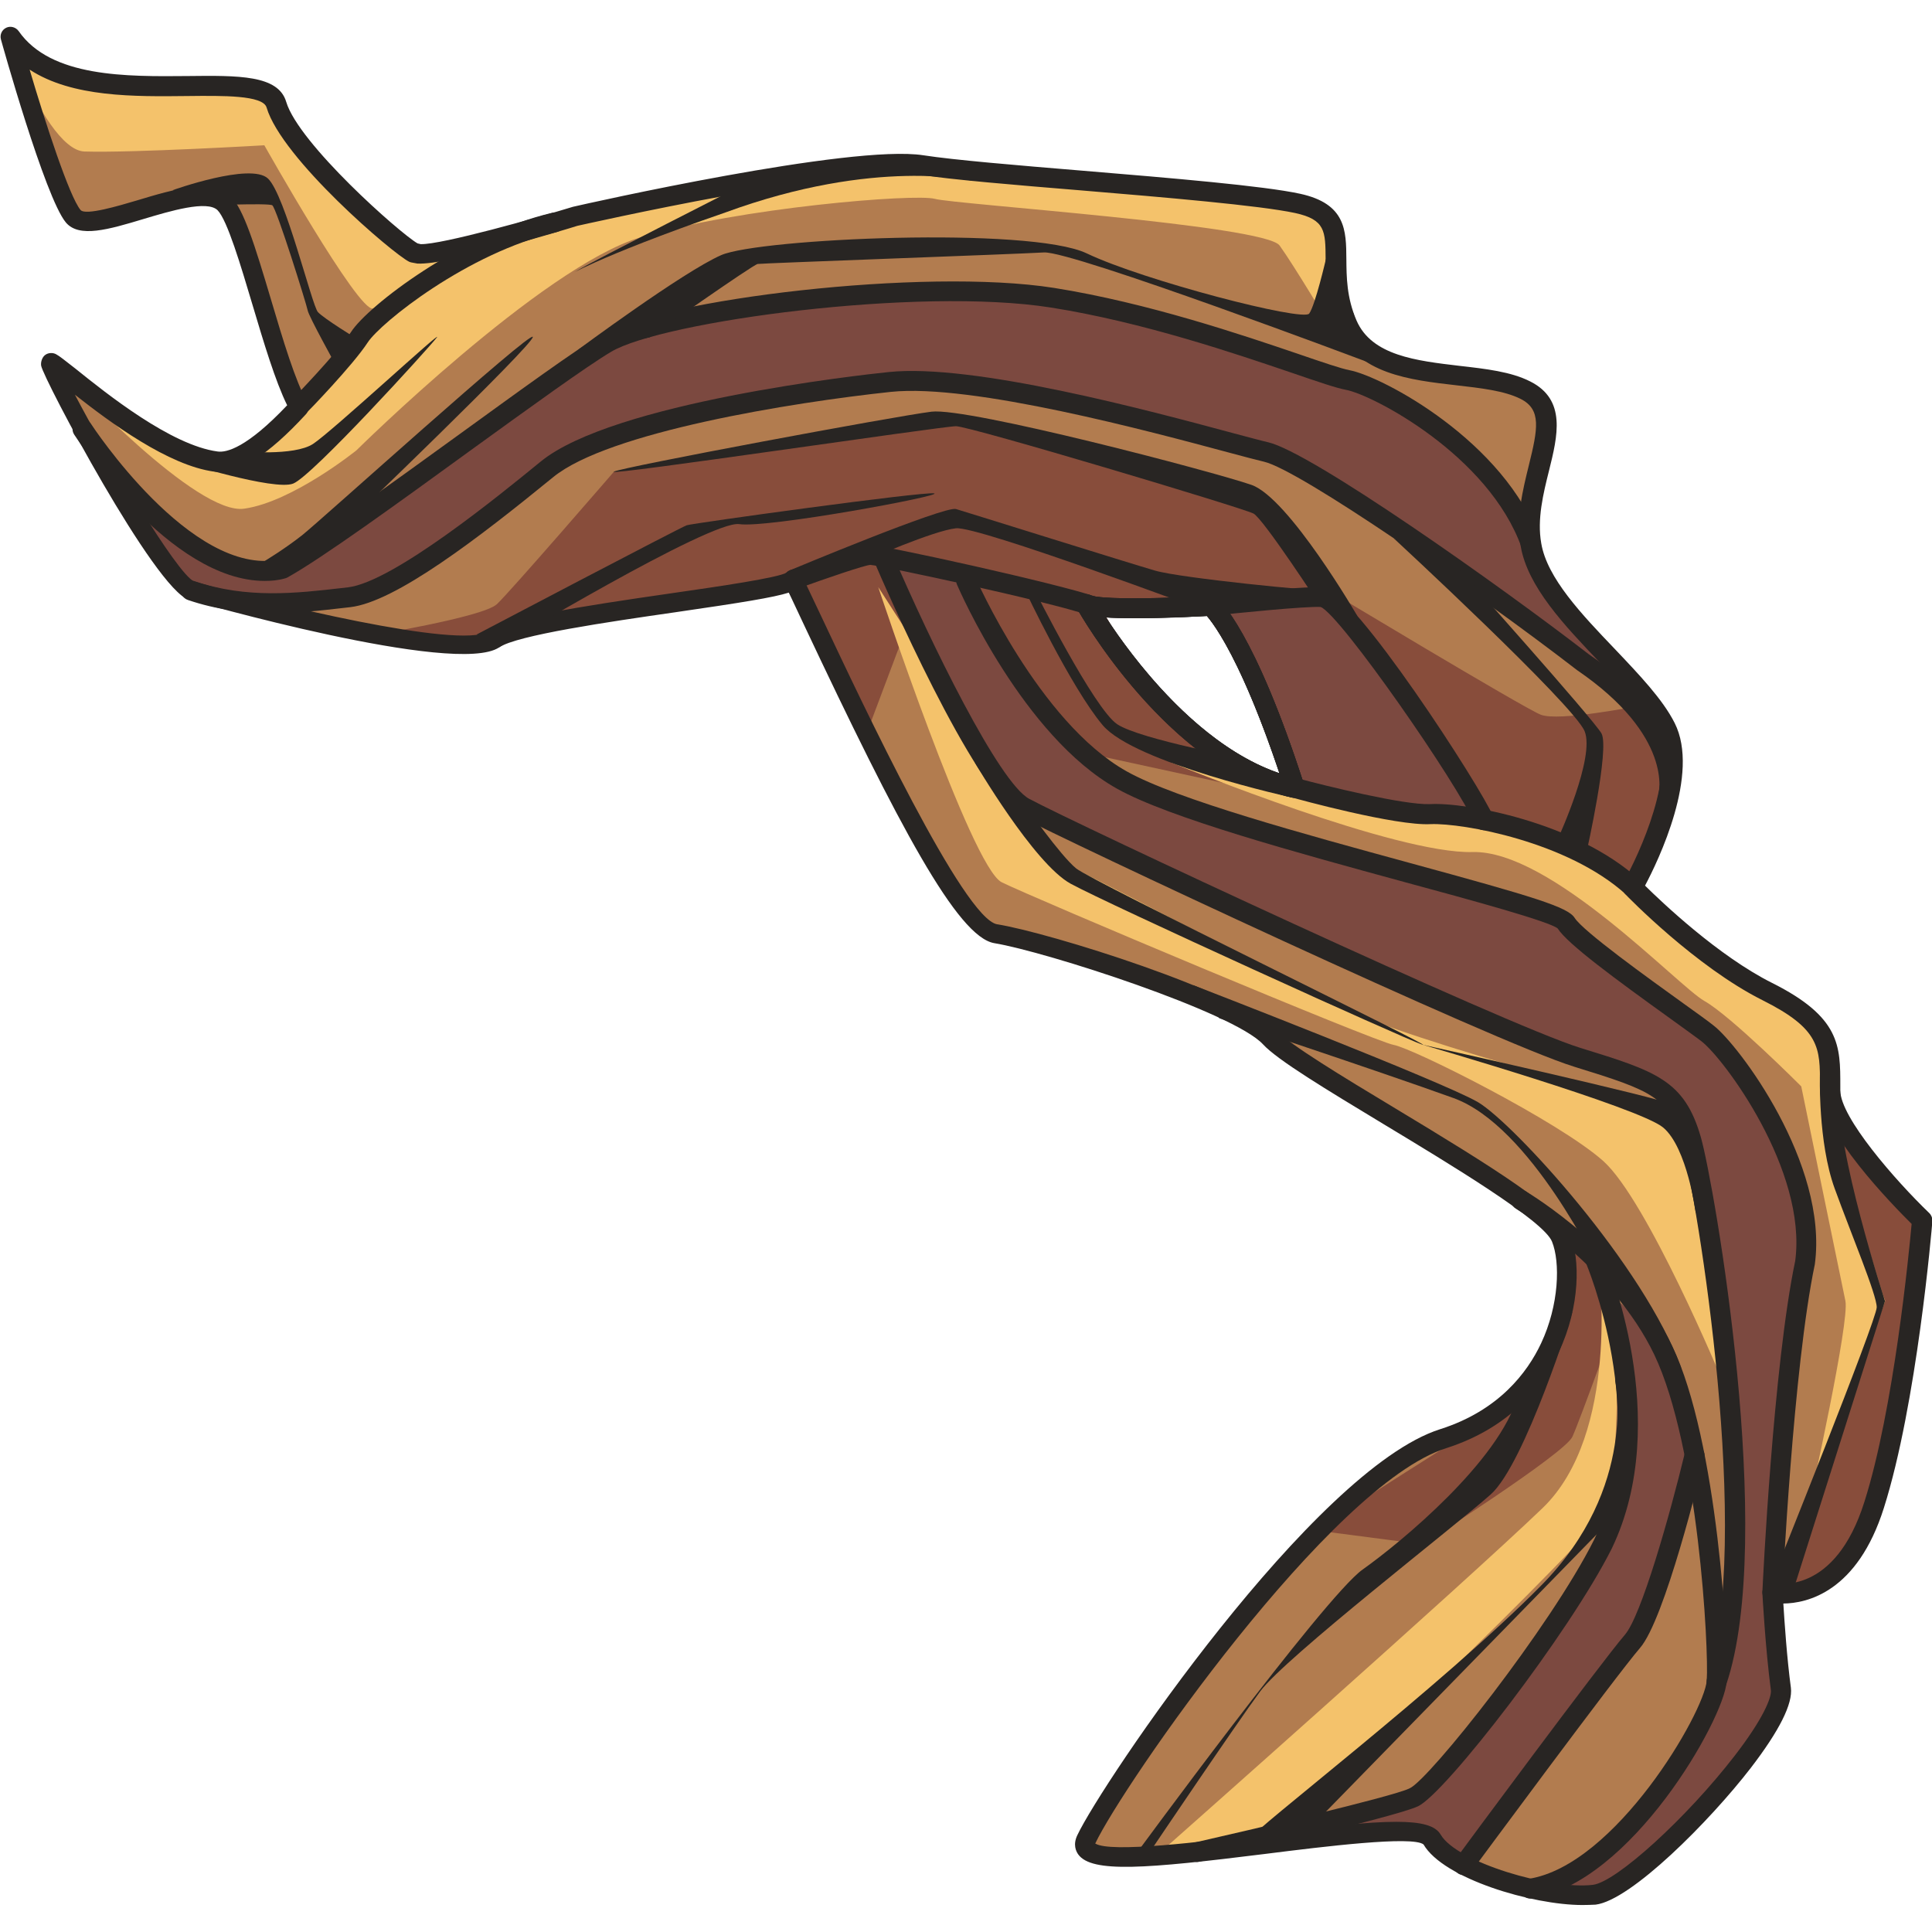 <?xml version="1.0" encoding="utf-8"?>

<svg version="1.1" id="Слой_1" xmlns="http://www.w3.org/2000/svg" xmlns:xlink="http://www.w3.org/1999/xlink" x="0px" y="0px"
	 viewBox="0 0 1024 1024" style="enable-background:new 0 0 1024 1024;" xml:space="preserve">
<style type="text/css">
	.st0{fill:#B27C4F;}
	.st1{fill:#7C4940;}
	.st2{fill:#884D3B;}
	.st3{fill:none;stroke:#282523;stroke-width:10.525;stroke-linecap:round;stroke-linejoin:round;stroke-miterlimit:10;}
	.st4{fill:#F4C26B;}
	.st5{fill:#282523;}
</style>
<g>
	<path class="st0" d="M975.4,594c-3.4-6.1-5.5-11.7-5.5-16.2c0-21.9,1.5-34.9-33.4-52.4c-34.9-17.5-71.4-55.3-71.4-55.3
		s0.9-1.6,2.4-4.4c7.1-13.8,27.2-56.4,15.1-80.3c-14.5-28.8-65.5-62.8-71.3-96.7c-5.9-33.9,23.3-68.8-2.9-82
		c-26.2-13.1-80-1.4-94.6-34.8c-1.2-2.7-2.1-5.4-2.8-7.9c-8.5-29.3,7.4-49.6-23.4-56.2c-33.5-7.3-161.5-14.5-199.3-20.3
		c-37.8-5.9-183.4,27.2-183.4,27.2s-30.9,9.5-55.8,15.4c-0.3,0.1-0.6,0.2-0.9,0.2c-0.1,0-0.1,0-0.1,0c-11.5,2.7-21.6,4.6-26.5,4.3
		l-2.4-0.5c-8.7-4.3-65.5-53.8-72.8-78.5C139,30.7,37.6,66,5.3,19.5c0.3,1.2,1.9,6.6,4.2,14.5c7.2,24.5,21.8,71.7,29.2,80.5
		c10.2,12.1,65.5-21.4,80.1-6.8c11.5,11.6,24.8,79.9,38.5,106.2c0.4,0.6,0.7,1.3,1.1,1.8c-16.1,17.5-32.3,30.3-44,28.8
		c-28.1-3.7-66.3-35.7-81.4-47.7c-0.1-0.1-0.2-0.2-0.2-0.2c-2.7-2.2-4.7-3.7-5.7-4.2c-6.1-3.3,59.7,116.1,74.2,120.5
		c14.5,4.3,141.1,38.7,160.1,25.9c18.8-12.8,152.3-24,159-31.6c26.6,55.8,84.2,183.7,107.3,187.6c26.1,4.3,128,36.3,145.5,55.3
		c17.5,18.9,145.6,84.4,154.3,106.2c8.7,21.9,1.4,85.9-62.6,106.3c-64,20.3-176.1,184.7-189.1,212.4c-13.2,27.7,173.1-17.5,183.3,0
		c10.2,17.5,62.5,32,85.9,29.2c23.3-2.9,101.8-87.4,98.9-109.1c-2.9-21.9-4.4-50.9-4.4-50.9s36.4,8.7,53.9-46.6
		c17.5-55.3,25.5-150.8,25.5-150.8S988.1,617.1,975.4,594z M641.8,321.2c0,0,18.2,15.1,44.3,96.3c0.1,0.1,0.1,0.1,0.1,0.2
		c-1.1-0.2-2.2-0.5-3.3-0.8c-62.4-16.5-107.4-96.6-107.4-96.6C582.9,324.5,641.8,321.2,641.8,321.2z"/>
	<path class="st1" d="M474.7,310.3c0,0,51,105.7,62.4,113c11.4,7.3,160.6,77.7,160.6,77.7s149,63.2,172.2,71.2
		c23.2,7.9,32.4,35.1,35,63.9c2.6,28.8,16.9,177.4,11.7,223.5c-5.2,46.1-17.1,66.3-34.2,86.3s-45.6,46.2-54.6,49.7
		s6.3,24.9,32.2,2.3c25.9-22.6,82.8-92.5,83.3-97.7s-3.2-74-1.4-99.6c1.9-25.6,21.1-141.1,15.4-164.5c-5.8-23.5-44.8-80.8-58.1-92.6
		c-13.3-11.8-61.2-45-69.1-54.1c-21-8.9-160.8-46.4-193-58.6c-32.2-12.2-70.5-28.4-95.1-69.9c-24.5-41.5-27.8-48.2-27.8-48.2
		S467.1,284.6,474.7,310.3z"/>
	<path class="st1" d="M855.1,697.6c0,0,21.4,78.8-7.8,125.3c-29.2,46.5-73.8,112.8-84.2,117.2s-47.5,24.4-57.7,29.4
		c-10.2,5,51.3,2.6,53.5,5.6c2.3,3.1,15.1,18.7,26.8,0c11.6-18.7,87-117.6,91.5-130.9c4.5-13.4,17.9-60.7,17.9-60.7
		s2.4-24.5-4.9-44.5S850,670.5,855.1,697.6z"/>
	<path class="st1" d="M655.6,341.5c0,0-11.5-20.7,3.1-22s42-10.7,64,19.1c22,29.8,57.8,84.8,57.8,84.8s-2.1,9-17.4,8.3
		s-63.5-10.4-63.5-10.4s-15.5-10.1-17.7-16.6S655.6,341.5,655.6,341.5z"/>
	<path class="st2" d="M194.3,337.2c0,0,61.7-10,69.1-17c7.4-7,62-70.2,62-70.2l177.5-29l161.7,40.5c0,0,47.2,59.9,39.8,55.5
		c-7.4-4.4-120.3,6-120.3,6l-134.3-26.1L374.1,315L289,328.7l-45,13.2L194.3,337.2z"/>
	<path class="st2" d="M725,431.6L570.4,398c0,0-59.8-87.8-60.5-95.1s74.1,20.1,74.1,20.1l36.4,62.4L725,431.6z"/>
	<path class="st2" d="M701.3,311.3c0,0,105.8,63.7,115.3,67.5c9.5,3.8,51.5-4.6,51.5-4.6s22.3,29.5,16.9,43.4
		c-5.4,13.9-16.4,48.5-16.4,48.5s-79.8-35.3-82.6-34.6S716.3,321.7,701.3,311.3z"/>
	<polygon class="st2" points="482.7,326.6 459.3,388.8 415.4,309.1 461.4,288.9 	"/>
	<path class="st2" d="M969.3,593.6l29.8,96l-54.5,154.8c0,0,26.6,6.4,45.7-42.3c19.1-48.7,28.3-148.2,28.3-148.2L969.3,593.6z"/>
	<path class="st2" d="M697.1,811.1l56.8,7.4c0,0,75.3-47.9,79.5-57c4.2-9.2,24.6-66.1,24.6-66.1l-10.5-33.7h-20.3
		c0,0,7.1,65.4-16.8,78.4C786.5,753.1,697.1,811.1,697.1,811.1z"/>
	<path class="st1" d="M82.4,273.3c0,0,48.7,39.9,67.3,28.3c28-18,138.2-97,138.2-97s32.7-23.4,35.6-23.8s70.3-23.4,157.3-25.9
		c87-2.6,140,19.5,142.5,17.8s107.3,34.4,109.6,36.2c2.3,1.8,61.5,42.4,70.3,62.3c8.8,19.8,16.9,36.8,18.8,41.4
		c1.9,4.6,44.4,54.2,33.1,50.8c-11.3-3.4-62.7-52.6-120.4-87.1c-57.6-34.5-61.3-36-61.3-36s-119.9-41.1-185.7-38.3
		c-65.8,2.7-167.2,30.3-176.1,34.5c-8.9,4.2-80,62.5-113.3,76.1s-88.3,5.9-100-1.4C86.7,303.8,60.9,263.7,82.4,273.3z"/>
	<path class="st3" d="M575.6,320.2c7.3,4.3,66.2,0.9,66.2,0.9s18.2,15.1,44.4,96.5C622.2,403.2,575.6,320.2,575.6,320.2z"/>
	<path class="st4" d="M250.5,129c-0.4,0.3-0.8,0.6-1.4,0.9c-1.5,1.1-3.5,2.4-5.7,4c-0.1,0-0.2,0.2-0.4,0.3
		c-14.3,10.1-39.9,27.7-45.3,29.3c-7.7,2.2-57.6-86.5-57.6-86.5s-69.7,4.1-95.4,3.3C33.2,79.8,20.1,57.7,9.5,34
		c-2.3-7.9-3.9-13.4-4.2-14.5C37.6,66,139,30.7,146.3,55.4c7.4,24.7,64.1,74.2,72.8,78.5l2.4,0.5c4.9,0.3,15.1-1.6,26.5-4.3
		c0,0,0,0,0.1,0C248.8,129.8,249.6,129.5,250.5,129z"/>
	<path class="st4" d="M711,163.9l-6.6,7.9c0,0-18.3-30.7-26.2-41.7c-7.9-10.8-172.3-21.8-182.7-24.7c-10.4-2.9-104,4.7-156.1,20.4
		c-52.2,15.7-150.5,112.9-150.5,112.9s-33.7,27.2-59.4,30.9c-25.1,3.8-92.4-68.4-96.5-72.8c15.1,12,53.3,44,81.4,47.7
		c11.7,1.5,27.9-11.4,44-28.8c-0.3-0.5-0.6-1.2-1.1-1.8c30-27.3,73.6-68.2,85.8-79.7c0.2-0.1,0.3-0.3,0.4-0.3
		c1.9-1.8,2.8-2.7,2.8-2.7s0.6-0.3,1.8-1.1c0,0,0,0,0.1,0c0.6-0.3,1.4-0.6,2.3-1.2c-0.4,0.3-0.8,0.6-1.4,0.9
		c24.8-5.9,55.8-15.4,55.8-15.4s145.6-33,183.4-27.2c37.9,5.8,165.9,13.1,199.3,20.3C718.4,114.3,702.5,134.7,711,163.9z"/>
	<path class="st4" d="M958.5,799.1c1.4-6.2,21.9-98.6,19.6-109.6c-2.4-11.4-23.4-113.7-23.4-113.7s-37.2-37.3-51.4-45.3
		c-14.2-8.1-81.3-80-122.8-78.9c-40.4,1.1-153.1-44.7-160.1-47.6c3.1,0.6,28.5,5.7,62.5,12.7c1.1,0.2,2.1,0.4,3.2,0.6
		c18,3.7,38.2,7.9,58.7,12.2c65.5-3.9,109.6,25.8,122.7,36c-1.5,2.8-2.4,4.4-2.4,4.4s36.4,37.8,71.4,55.3
		c34.8,17.5,33.4,30.5,33.4,52.4c0,4.5,2.1,10.1,5.5,16.2c-1.2,8.3-1.9,14.9-2.1,18.1c-0.8,14.5,25.9,77.5,25.9,77.5L958.5,799.1z"
		/>
	<path class="st4" d="M465.5,311.2c0,0,49.2,148.3,65.4,156.4s197.4,84.3,207.7,86.2c10.3,1.8,87.7,40.6,111.2,61.6
		c23.4,21,63,116.2,63,116.2s-17.4-127.8-26.2-138.4c-8.8-10.5-123-34.2-189.5-64.5c-67.7-39.3-139.2-74-139.2-74L465.5,311.2z"/>
	<path class="st4" d="M847.5,672.9c0,0,11.2,87-30,126.5C776.3,839,615.7,981.1,615.7,981.1l67-12.9c0,0,162.3-153.3,168.7-168.7
		C857.7,784,861.2,686.9,847.5,672.9z"/>
	<path class="st5" d="M158.3,221c-1.3,0-2.6-0.5-3.7-1.5c-2.1-2-2.1-5.4-0.1-7.4c0.2-0.2,24.3-25,31.6-36.2
		c8.9-13.8,58.4-51.8,106.5-63.1c2.8-0.7,5.7,1.1,6.3,3.9c0.7,2.8-1.1,5.7-3.9,6.3c-47.3,11-93.4,48.2-100.1,58.5
		c-7.8,12-31.8,36.8-32.9,37.8C161,220.4,159.7,221,158.3,221z"/>
	<path class="st5" d="M579.1,326.5c-0.6,0-1.1-0.1-1.7-0.3c-22.1-7.6-110.1-26.4-116.1-26.8c-3,0.2-22.3,6.7-39.1,12.8
		c-2.7,1-5.8-0.4-6.7-3.2c-1-2.7,0.4-5.7,3.2-6.7c13.8-5,37.8-13.4,42.8-13.4c6.4,0,98.5,20.2,119.4,27.4c2.7,0.9,4.2,3.9,3.3,6.7
		C583.3,325.1,581.3,326.5,579.1,326.5z"/>
	<path class="st5" d="M865.2,475.4c-1.3,0-2.5-0.5-3.5-1.4c-31-28-86.4-37.8-103.3-37.2c-18.4,1.1-71.3-13.4-73.5-14.1
		c-2.8-0.8-4.5-3.7-3.7-6.5c0.8-2.8,3.7-4.4,6.5-3.7c14.8,4,56.2,14.2,70.2,13.7c18.7-1.1,77.1,9.4,110.8,39.9
		c2.2,2,2.3,5.3,0.4,7.4C868,474.8,866.6,475.4,865.2,475.4z"/>
	<path class="st5" d="M786.5,440c-2.1,0-4-1.2-4.9-3.3c-8.5-20.6-71.1-110.7-81.6-115c-8.3-0.4-44.4,3.2-57.6,4.7
		c-2.9,0.3-5.5-1.8-5.8-4.7c-0.3-2.9,1.8-5.5,4.7-5.8c2-0.2,48.5-5.4,60.1-4.6c15.8,1,83.9,106.5,90,121.4c1.1,2.7-0.2,5.8-2.9,6.9
		C787.9,439.8,787.2,440,786.5,440z"/>
	<path class="st5" d="M811.1,1006.3c-2.5,0-4.8-1.9-5.2-4.5c-0.4-2.9,1.5-5.6,4.4-6c46-7.2,93-88.2,94.3-105
		c1.2-16.8-4.5-124-27.8-172.8c-22.4-46.8-72.9-77.1-73.4-77.4c-2.5-1.5-3.3-4.7-1.8-7.2c1.5-2.5,4.7-3.3,7.2-1.9
		c2.2,1.3,53.7,32.2,77.5,81.9c24.2,50.5,30.1,160.9,28.8,178.2c-1.4,19.5-50.4,106.4-103.1,114.6
		C811.6,1006.2,811.3,1006.3,811.1,1006.3z"/>
	<path class="st5" d="M140.3,307.9c-50.4,0-98.8-74.2-101-77.6c-1.6-2.4-0.9-5.7,1.6-7.3c2.4-1.6,5.7-0.9,7.3,1.6
		c0.5,0.8,53.1,81.1,99.7,72c18.3-10.4,59.4-40.2,95.7-66.5c31.6-22.9,61.4-44.6,75.1-52.7c31.7-18.8,170.9-35.7,240-24.8
		c49.7,7.9,100,25,130,35.2c12.5,4.3,22.3,7.6,26.5,8.4c17.2,3.2,82.5,37.6,101.2,90.6c1,2.7-0.5,5.7-3.2,6.7
		c-2.7,1-5.7-0.5-6.7-3.2c-17.4-49.1-79.3-81.2-93.2-83.7c-4.9-0.9-14.6-4.2-28-8.8c-29.7-10.1-79.4-27.1-128.3-34.8
		c-70.3-11.1-205.8,7.3-233,23.4c-13.3,7.9-42.9,29.4-74.3,52.1c-38.8,28.2-78.9,57.3-97.4,67.6c-0.4,0.2-0.9,0.4-1.4,0.5
		C147.4,307.6,143.8,307.9,140.3,307.9z"/>
	<path class="st5" d="M883.9,428.5c-0.5,0-1-0.1-1.5-0.2c-2.8-0.8-4.3-3.8-3.5-6.5c0.4-1.3,8.2-31.6-43-66.6
		c-53.9-41.6-147.2-106.2-166-110.5c-3.5-0.8-10.2-2.6-19.2-5c-40.6-10.9-135.6-36.5-178.5-32c-52.7,5.6-149.8,21.3-179,45.2
		c-39.8,32.5-83.6,66.1-107.5,68.9l-3.5,0.4c-23.4,2.7-52.5,6.1-82.6-4.2c-2.8-0.9-4.2-3.9-3.3-6.7c0.9-2.7,3.9-4.2,6.7-3.3
		c27.8,9.5,54.4,6.4,77.9,3.7l3.5-0.4c24-2.8,80.7-49.1,102.1-66.6c38.3-31.4,169.7-46,184.5-47.5c44.7-4.7,137.7,20.3,182.3,32.3
		c8.7,2.3,15.3,4.1,18.8,4.9c22.8,5.2,122.7,75.8,169.9,112.3c57.9,39.6,47.4,76.6,46.9,78.2C888.2,427.1,886.1,428.5,883.9,428.5z"
		/>
	<path class="st5" d="M939.4,849.3c-0.1,0-0.2,0-0.3,0c-2.9-0.1-5.1-2.6-5-5.5c0.2-4.9,5.8-120.2,17.4-175.5
		c6.4-48-37.9-107.4-49.7-116.4c-3.1-2.4-8.9-6.5-15.9-11.6c-29.9-21.5-55.1-40-60.3-48.2c-4.4-3.7-45.4-14.9-81.6-24.7
		C688.7,452.3,619.6,433.5,592,418c-49.7-27.8-83.4-104.9-84.8-108.2c-1.2-2.7,0.1-5.8,2.7-6.9c2.7-1.2,5.8,0.1,6.9,2.7
		c0.3,0.8,33.8,77.1,80.3,103.2c26.5,14.9,94.9,33.5,149.8,48.5c66.8,18.2,84.1,23.5,87.7,29.2c4.6,7.2,39.1,32,57.6,45.3
		c7.1,5.1,13,9.3,16.1,11.8c13.1,10.1,60.8,73.2,53.6,126.5c-11.5,54.8-17.2,173-17.2,174.2C944.5,847.1,942.2,849.3,939.4,849.3z"
		/>
	<path class="st5" d="M909.8,896.5c-0.6,0-1.1-0.1-1.7-0.3c-2.8-0.9-4.2-3.9-3.3-6.7c24.4-71.8-5.1-254.2-13.6-283.9
		c-6.9-24.1-15-27.3-56.8-40.2c-42.4-13.1-271.8-120.8-294-132.8c-24.3-13.1-71.9-122.8-77.2-135.3c-1.1-2.7,0.1-5.8,2.8-6.9
		c2.7-1.1,5.8,0.1,6.9,2.8c20.4,47.6,56.6,121.6,72.6,130.2c23.9,12.9,252.6,119.8,292.1,132c40.2,12.4,55.2,17.1,63.9,47.4
		c7,24.5,39.8,212.4,13.4,290.2C914,895.1,912,896.5,909.8,896.5z"/>
	<path class="st5" d="M634.6,986.9c-2.4,0-4.6-1.7-5.1-4.1c-0.6-2.8,1.1-5.7,4-6.3c28.2-6.4,103.7-24,113.6-28.6
		c10.5-4.8,74.6-85.5,97.8-131.8c30.7-64-4.1-146.3-4.5-147.1c-1.2-2.7,0.1-5.8,2.7-6.9c2.7-1.2,5.8,0.1,6.9,2.7
		c1.5,3.5,37.1,87.5,4.3,155.9c-22.3,44.5-88.3,130-102.8,136.7c-12.8,5.9-105.2,26.9-115.7,29.3C635.4,986.8,635,986.9,634.6,986.9
		z"/>
	<path class="st5" d="M775.7,993.8c-1.1,0-2.2-0.3-3.1-1c-2.3-1.7-2.8-5-1.1-7.4c3.1-4.3,77.1-104.3,89.7-118.9
		c8.7-10,23.8-63.2,31.8-96.4c0.7-2.8,3.6-4.5,6.4-3.9c2.8,0.7,4.6,3.5,3.9,6.4c-2.1,8.7-20.9,85.8-34.1,100.9
		c-12.4,14.3-88.4,117.2-89.2,118.3C778.9,993.1,777.3,993.8,775.7,993.8z"/>
	<g>
		<g>
			<path class="st3" d="M575.6,320.2c7.3,4.3,66.2,0.9,66.2,0.9s18.2,15.1,44.4,96.5C622.2,403.2,575.6,320.2,575.6,320.2z"/>
		</g>
	</g>
	<g>
		<path class="st5" d="M838.7,1009.7c-26.6,0-73.7-14-84.2-32.1c-5.8-4.7-52.8,1.1-83.8,5c-63.4,7.9-92,10.2-99.2,0.3
			c-1.2-1.7-2.9-5.2-0.5-10.2c12.9-27.4,125.3-193.9,192.3-215.2c31.2-9.9,46.3-30.2,53.5-45.5c9.6-20.4,10.2-43,5.8-53.9
			c-4.4-11.1-53.5-40.7-89.3-62.3c-30.1-18.2-56.2-33.9-63.9-42.3c-15.7-17-115-49.1-142.4-53.6c-19.5-3.3-50.6-62-101.1-169.2
			c-2.8-5.9-5.4-11.5-7.8-16.6c-8.2,2.6-25,5.3-60.1,10.4c-35.5,5.1-84,12.2-93.4,18.6c-22.8,15.5-163.1-24.8-164.5-25.2
			c-18-5.5-77.1-117.1-78.3-124.1c-0.3-2,0.6-4.6,2.2-5.7c1.6-1.2,4.1-1.3,5.8-0.3c1.7,0.9,4.3,3,10.2,7.6
			c16.4,13.2,50.6,40.6,75.3,43.9c4.7,0.7,15.5-1.9,36.9-24.5c-6.3-12.8-12.4-33.2-18.3-53c-6.3-21.1-13.4-45.1-18.6-50.4
			c-5.5-5.4-25,0.4-39.3,4.7c-18.3,5.5-34.1,10.2-41.1,1.8c-11.1-13.3-34.2-96.2-34.4-97c-0.7-2.5,0.5-5.1,2.8-6.2
			c2.3-1.1,5.1-0.3,6.6,1.8c17.1,24.6,57.3,24.1,89.6,23.8c26.8-0.3,48-0.6,52.2,13.7c6.6,22.1,60.1,69.5,69.6,75l1.7,0.4
			c11.1,0.3,62.1-14.1,80.7-19.8c6.4-1.5,147.4-33.3,185.7-27.3c16.2,2.5,49.5,5.3,84.7,8.2c47,3.9,95.7,8,115,12.2
			c24.3,5.3,24.4,19.5,24.5,34.6c0.1,9.5,0.1,20.3,5.4,32.6c8.1,18.6,31.7,21.3,54.5,24c14.1,1.6,27.4,3.1,37.6,8.3
			c19.2,9.7,14.5,28.8,9.9,47.3c-3,12-6.4,25.7-4.1,38.5c3.1,18.4,21.4,37.6,39.1,56.1c13,13.7,25.3,26.6,31.6,39.1
			c13.6,26.9-8.7,73-15.7,86.2c9,8.9,38.9,37.3,67.2,51.5c36.4,18.2,36.3,33.5,36.3,54.6l0,2.5c0,14.2,29,47.5,47.2,65
			c1.1,1.1,1.7,2.7,1.6,4.2c-0.3,3.9-8.2,96.8-25.7,152c-14.1,44.7-40.8,50.6-53.3,50.7c0.6,9.6,1.9,29,4,44.6
			c1.1,8.5-6.1,22.8-21.3,42.6c-21.7,28.1-63.4,70.1-82.2,72.4C843.5,1009.6,841.2,1009.7,838.7,1009.7z M740.1,965.6
			c13.4,0,20.7,2,23.5,6.8c8.6,14.7,58.1,29.3,80.7,26.6c12.5-1.6,49.7-35.5,75.1-68.4c15-19.4,19.7-30.9,19.2-34.8
			c-2.9-21.8-4.5-51.1-4.5-51.4c-0.1-1.7,0.6-3.3,1.9-4.3c1.3-1.1,3-1.4,4.6-1.1c1.3,0.3,32,6.6,47.6-43.1
			c15.6-49.2,23.6-131.9,25-147.2c-9.9-9.8-48.6-49.3-48.6-70.9l0-2.6c0.1-19.8,0.1-29.8-30.5-45.1c-35.3-17.7-71.3-54.7-72.8-56.3
			c-1.6-1.7-1.9-4.2-0.8-6.3c8.5-14.9,28.2-58.2,17.3-79.8c-5.6-11.2-17.4-23.5-29.9-36.6c-18.8-19.7-38.2-40.1-41.9-61.6
			c-2.6-15,1.1-29.8,4.3-42.8c4.8-19.4,6.8-29.7-4.4-35.3c-8.6-4.3-21-5.7-34.1-7.2c-24.5-2.8-52.4-6-62.9-30.2
			c-6.2-14.3-6.2-26.7-6.3-36.7c-0.1-14.8-0.1-20.9-16.2-24.4c-18.6-4-69.1-8.3-113.6-12c-35.4-2.9-68.8-5.7-85.4-8.3
			c-36.4-5.7-179.9,26.8-181.4,27.1c-6.6,2.1-68.4,20.9-84.8,20l-3.2-0.6c-0.4-0.1-0.8-0.2-1.2-0.4c-8.5-4.2-67.5-54.6-75.5-81.7
			c-1.9-6.6-23.2-6.3-42-6.1c-27.8,0.3-61,0.8-83.6-14c8.4,28.4,21.1,67.4,27,74.4c2.6,3.1,20.5-2.3,30-5.1
			c19.5-5.9,39.8-11.9,49.7-2c6.7,6.7,12.5,25.2,21.3,54.8c6.3,21.2,12.8,43,19.2,54.3c1.1,2,0.8,4.5-0.7,6.2
			c-20.3,22.1-36.2,32-48.5,30.5c-24.5-3.2-55.3-26.1-74-40.8c16.5,31.6,54,95,63.2,99c38.4,11.4,141.4,36.1,155.5,26.5
			c10.6-7.2,47.2-13,97.8-20.3c25.1-3.6,56.4-8.2,60.7-10.9c1.2-1.3,2.7-1.8,4.4-1.5c1.7,0.2,3,1.6,3.8,3.2
			c3,6.3,6.4,13.5,10.1,21.3c22.6,48,75.6,160.4,93.3,163.4C555.4,494.1,658,526,677,546.5c6.8,7.3,34.7,24.2,61.6,40.4
			c53.1,32,88.3,54,93.7,67.4c5.1,12.9,5.4,37.9-6.1,62.3c-8.1,17.2-25,39.9-59.8,51C705.2,787,595.1,946.2,580.5,977.1
			c8.1,5.1,56.5-0.9,88.9-4.9C702.2,968.1,725,965.6,740.1,965.6z M686.2,422.9c-0.4,0-0.8,0-1.2-0.1c-65.6-14.9-112.1-96.5-114-100
			c-1.2-2.1-0.8-4.7,0.9-6.3c1.7-1.6,4.3-2,6.3-0.8c4.8,2.1,36.5,1.8,63.3,0.3c1.4-0.2,2.6,0.3,3.7,1.2c0.8,0.7,19.7,17,46.1,99
			c0.6,1.8,0.1,3.8-1.1,5.2C689.1,422.3,687.7,422.9,686.2,422.9z M586.2,327.2c13.4,20.5,48.1,67.7,92,82.7
			c-19.6-58.5-34.2-78.4-38.5-83.4C625.9,327.3,601.7,328.3,586.2,327.2z"/>
	</g>
	<g>
		<path class="st5" d="M91.5,100.8c0,0,41.3-14.8,50.5-6.2c9.2,8.6,23.3,67.3,26.5,70.8c3.2,3.5,20.4,14,20.4,14v5.7l-10.5,9.2
			c0,0-14.7-26.5-15.3-29.7c-0.6-3.2-16.6-54.5-18.8-55.8s-37.3,0.2-37.3,0.2L91.5,100.8z"/>
		<path class="st5" d="M96,244.8c0,0,49.4,15.5,59.4,11.5c10.1-3.9,72.1-72.1,76.1-77.4s-55.5,49.8-65.6,56.4
			c-10.1,6.6-38,3.9-38,3.9L96,244.8z"/>
		<path class="st5" d="M306.2,185.5c0,0,55.9-41.5,76.1-50.3s163.5-15.3,193.7-0.9c30.2,14.4,114.7,36.3,117.9,31.9
			c3.2-4.4,8.9-29,8.9-29l14.5,28.8l7.8,26c0,0-156.9-59.1-171.8-58.2c-14.9,0.9-149.1,5.7-151.7,6.1c-2.6,0.4-57.2,38.9-57.2,38.9
			L306.2,185.5z"/>
		<path class="st5" d="M140.2,297.4c0,0,10.5-6.3,19.9-13.7c9.4-7.4,122.3-109.5,122.3-105.1s-99.4,99.8-99.4,99.8
			S147.1,306.4,140.2,297.4z"/>
		<path class="st5" d="M515.6,95.9c0,0-51.2-12.6-131.1,16.7c-71.2,24.6-85.9,35.3-78.2,30.6c7.7-4.7,88.3-45.6,88.3-45.6
			S494.9,85.4,515.6,95.9z"/>
		<path class="st5" d="M719.5,326.6c0,0-36.4-62.7-56.2-69.6s-150.3-41.2-169.6-38.8S329.5,247.6,325.3,250
			c-4.2,2.4,174-24.1,181.4-24.1c7.4,0,152.3,43.4,157.7,46.3c5.4,3,35.6,49.4,35.6,49.4L719.5,326.6z"/>
		<path class="st5" d="M418.6,302.3c0,0,82-34.3,88.1-32.5s91.6,28.6,105.4,32.6c13.8,4.1,88.5,11.3,84.8,10.1s-57.7,11.4-57.7,11.4
			S518.6,278.8,506.7,280c-11.8,1.2-47.3,16.8-47.3,16.8L418.6,302.3z"/>
		<path class="st5" d="M264.3,343.2c0,0,112.3-67.6,127.5-65.4c15.2,2.2,108.8-15.2,103.3-16.3s-127.8,15.8-131.1,16.9
			s-111.4,57.9-111.4,57.9L264.3,343.2z"/>
		<path class="st5" d="M738.6,285.2c0,0,95.7,88.5,101.3,102.4c5.6,13.9-13.9,56.3-13.9,56.3l14.9,7.8c0,0,12.4-55.2,7.9-63
			c-4.5-7.8-74.7-86.3-74.7-86.3L738.6,285.2z"/>
		<path class="st5" d="M685.1,422.8c0,0-83.9-18.4-100.7-38.5c-16.9-20.1-41.2-71.7-41.2-71.7h5.1c0,0,31.6,63.2,43.9,71.3
			c12.4,8.1,69.1,18.5,69.1,18.5L685.1,422.8z"/>
		<path class="st5" d="M516.6,404c0,0,31.3,53.7,50.9,64.4s176.2,81.9,186.4,85.3s-175.1-86.6-183.5-93.4s-27.2-33.7-27.2-33.7
			L516.6,404z"/>
		<path class="st5" d="M898.8,642.9c0,0-4.5-34.6-17.3-45.3c-12.8-10.7-127.6-43.9-127.6-43.9s128.4,28.6,131.8,31.6
			C889.1,588.3,905.5,630.5,898.8,642.9z"/>
		<path class="st5" d="M632.3,522.1c0,0,132.5,51.2,151.1,62.1c18.6,11,88.1,86.5,107.8,141.3c-17.5-20.8-43.8-52.6-43.8-52.6
			s-36-76.1-77-90.9c-41.1-14.8-124.1-42.3-124.1-42.3L632.3,522.1z"/>
		<path class="st5" d="M964.6,569.7c0,0-1.1,35.7,7.8,60.2c8.9,24.5,22.3,56.3,22.3,63c0,6.7-55.2,144-55.2,144l8.9,12.5l50.7-159.8
			c0,0-26.8-82.5-23.7-109.5C974.6,560.2,964.6,569.7,964.6,569.7z"/>
		<path class="st5" d="M833.4,695.4c0,0-25,80.3-43.3,96.7c-18.3,16.3-109.1,86.6-122.2,104.4c-13.1,17.8-56.3,81.9-56.3,81.9
			l-3.1,3.8l-8.5,3.3c0,0,101.9-139.2,122.2-153.6s72.5-57.5,82.3-92.1C818.1,708.9,833.4,695.4,833.4,695.4z"/>
		<path class="st5" d="M856,731.2c0,0,12.5,57-39.2,109.2C765.3,892.7,660,973.3,664.7,972.8c4.7-0.6,29.2-3.5,29.2-3.5l162.2-166.1
			C856.1,803.2,863.2,733.8,856,731.2z"/>
	</g>
</g>
</svg>
